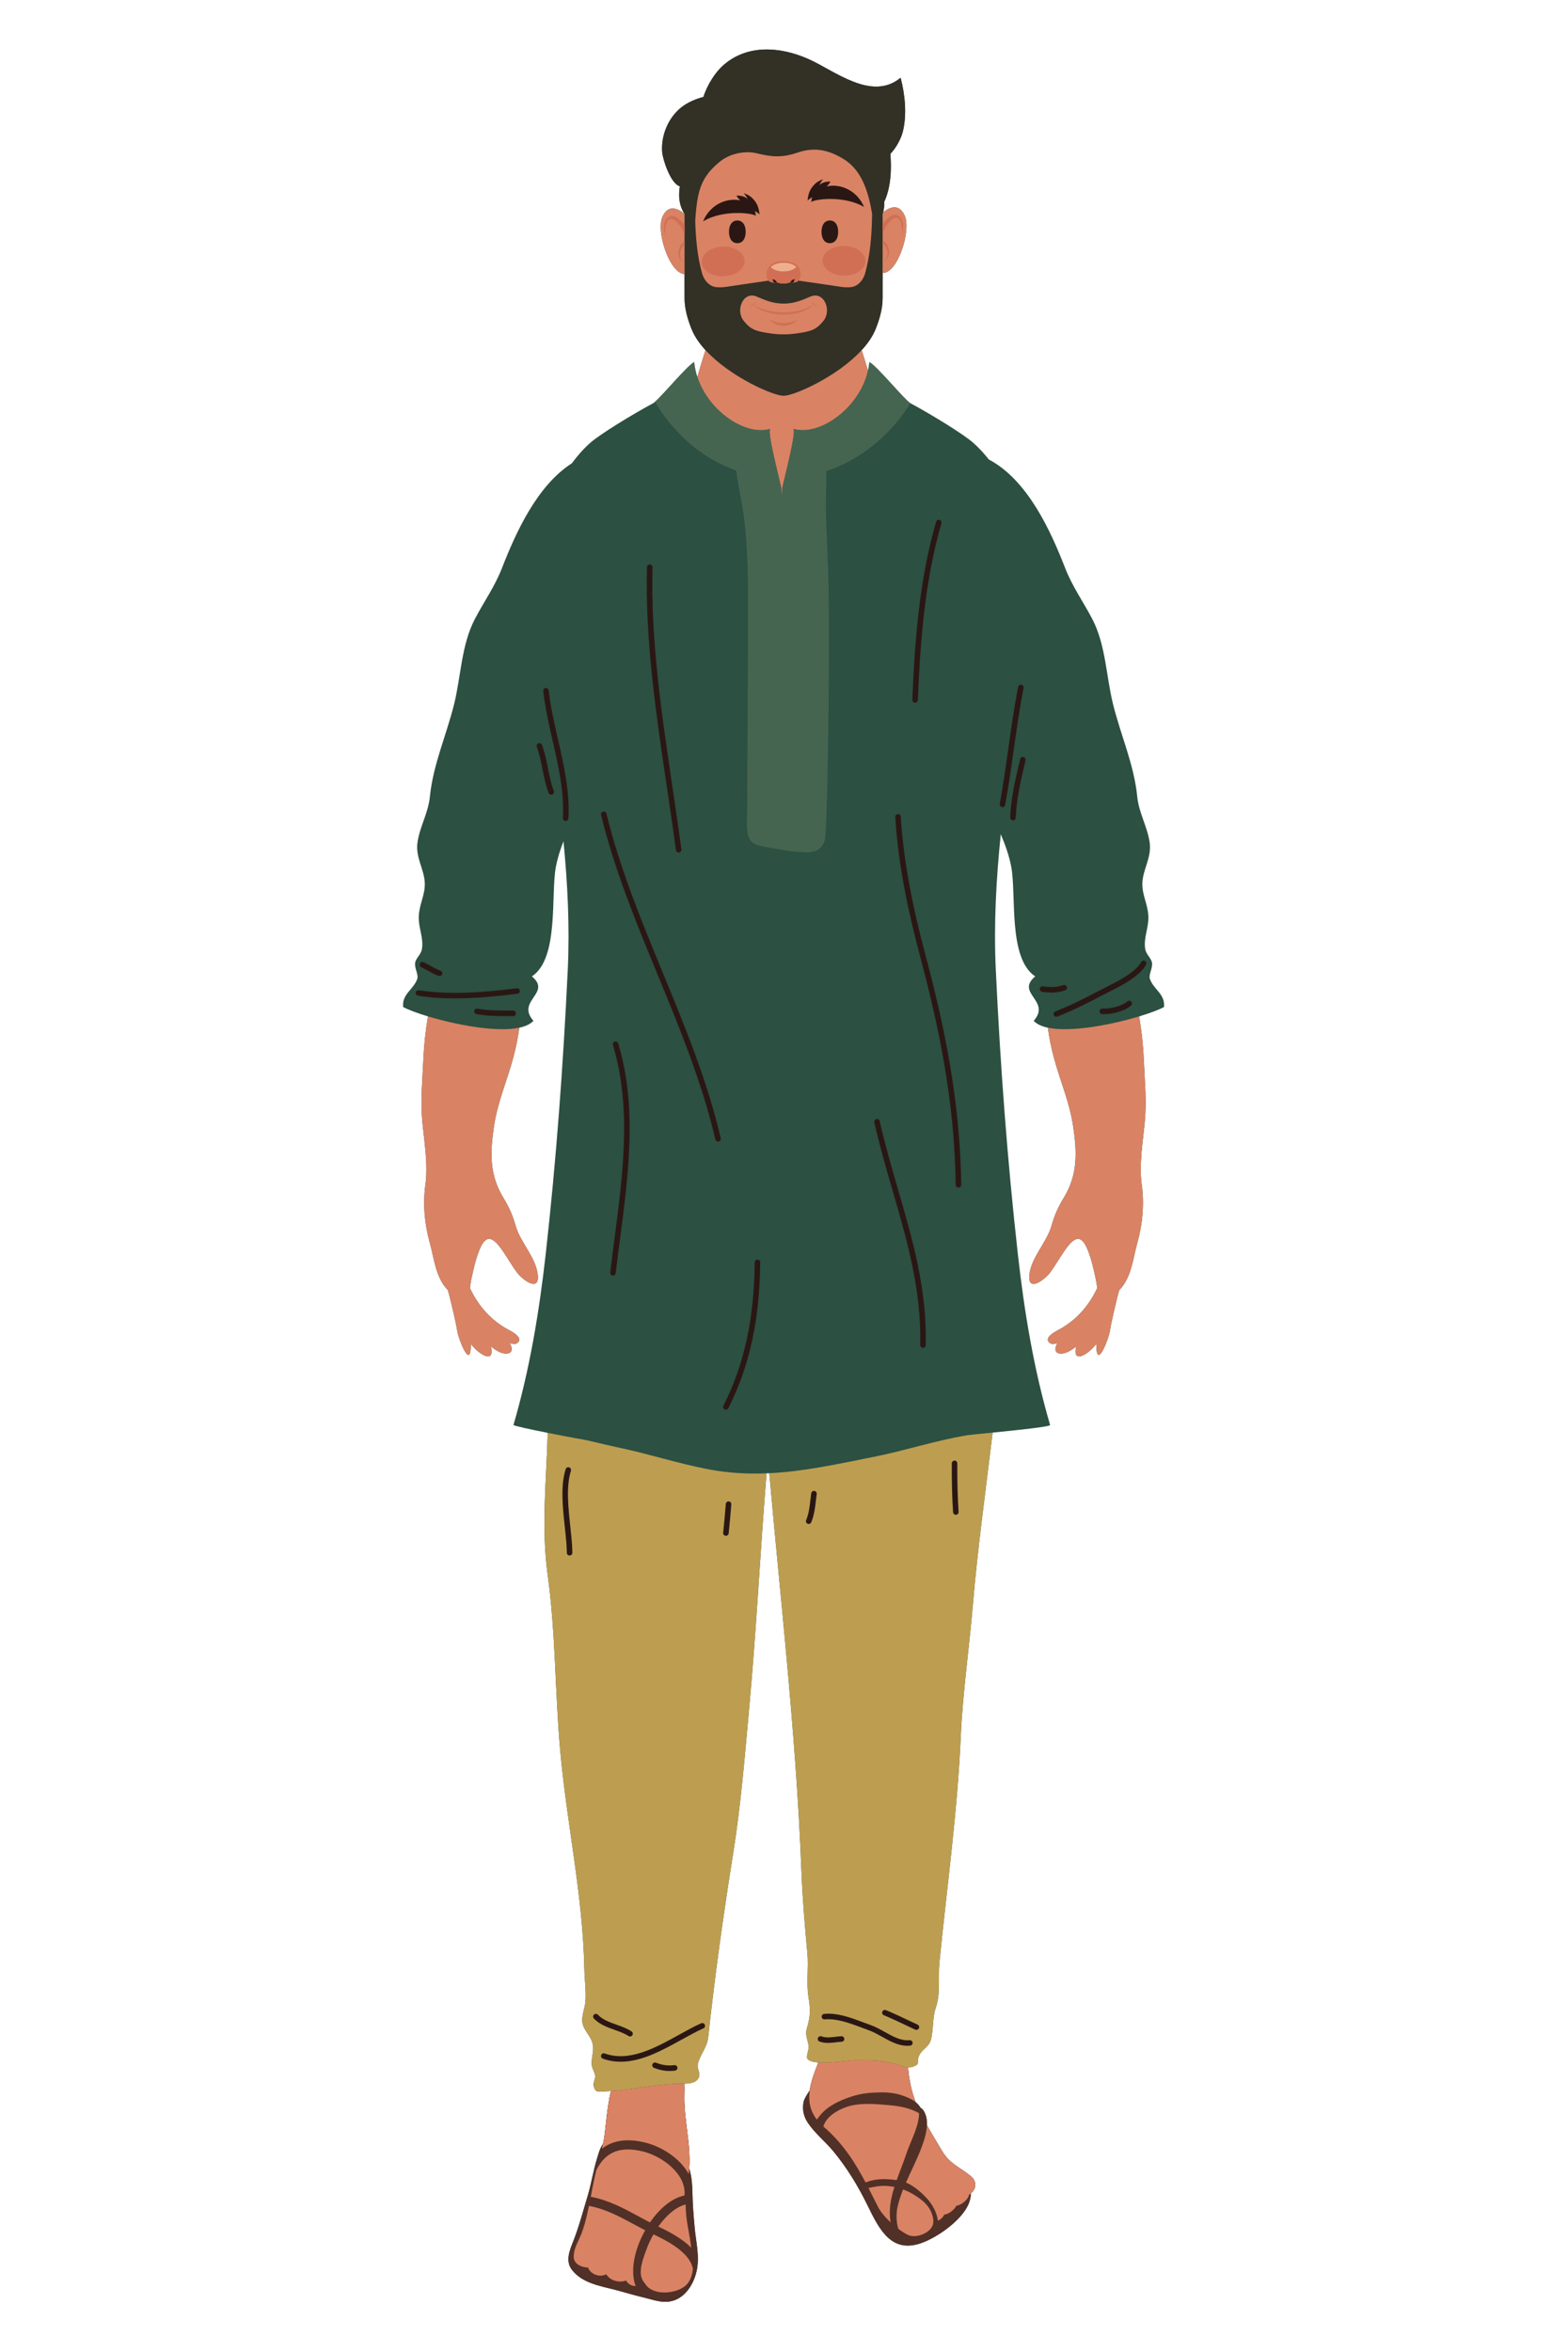 <?xml version="1.0" encoding="UTF-8"?> <svg xmlns="http://www.w3.org/2000/svg" xmlns:xlink="http://www.w3.org/1999/xlink" version="1.1" id="Capa_1" x="0px" y="0px" viewBox="0 0 1733 2599" style="enable-background:new 0 0 1733 2599;" xml:space="preserve"> <path style="fill:#2C5042;" d="M1270.925,1081.724c-1.724-4.869,3.401-12.21,2.26-18.243c-0.868-4.628-6.501-9.046-7.448-14.802 c-2.089-12.622,3.977-23.149,3.464-36.26c-0.52-13.238-6.964-23.396-6.636-36.29c0.408-15.793,10.665-28.581,8-45.779 c-2.744-17.739-11.808-31.872-13.661-50.317c-3.54-35.223-18.205-67.583-26.738-101.958c-7.637-30.776-7.968-65.351-22.881-93.985 c-10.229-19.626-21.937-35.599-30.098-56.568c-16.074-41.247-41.419-97.149-84.372-119.867 c-5.335-6.797-11.107-13.093-17.375-18.572c-11.087-9.684-45.616-30.856-69.326-43.613c-6.012-3.272-36.601-40.741-45.216-45.416 c-0.307,3.285-0.837,6.522-1.569,9.698c-2.122-7.486-4.475-15.102-7.015-22.835c6.729-7.347,12.188-15.233,15.501-23.476 c4.326-10.762,7.686-22.552,7.67-34.017c-0.005-3.715,0.008-14.597,0.025-27.799c16.603,0.584,32.056-47.305,24.245-63.689 c-6.562-13.811-16.96-8.801-23.701-3.273c0.605-2.196,1.472-6.381,1.152-11.533c7.443-15.749,8.291-36.013,6.879-53.137 c6.739-6.994,11.792-17.104,13.584-24.024c4.923-19.002,2.569-41.481-2.296-60.071c-31.948,26.538-73.034-7.877-101.811-20.642 c-31.472-13.961-68.482-16.663-95.157,7.761c-7.665,7.018-16.755,20.621-20.947,34.095c-8.184,2.057-15.975,5.69-21.134,9.128 c-16.551,11.027-25.975,32.13-24.474,51.76c0.603,7.877,9.127,34.804,19.511,37.842c0.183,1.019-3.917,16.513,5.195,30.489v0.034 c-6.766-5.65-17.697-11.34-24.34,2.992c-7.569,16.271,7.96,63.058,24.361,63.433c0.015,12.675,0.029,23.03,0.024,26.635 c-0.016,11.464,3.344,23.255,7.67,34.017c3.309,8.232,8.758,16.108,15.475,23.447c-3.35,10.198-6.377,20.192-8.972,29.953 c-1.796-5.4-3.025-11.019-3.563-16.787c-7.881,4.274-34.063,35.932-43.146,43.813c-0.868,0.802-1.536,1.336-2.07,1.603 c-23.71,12.757-58.24,33.929-69.393,43.613c-7.519,6.589-14.329,14.361-20.523,22.764c-38.647,24.84-62.055,76.773-77.215,115.674 c-8.16,20.97-19.869,36.943-30.098,56.568c-14.913,28.634-15.245,63.21-22.881,93.985c-8.533,34.374-23.198,66.735-26.737,101.958 c-1.853,18.445-10.917,32.578-13.661,50.317c-2.664,17.199,7.593,29.986,8.001,45.779c0.328,12.893-6.116,23.051-6.637,36.29 c-0.512,13.111,5.553,23.638,3.465,36.26c-0.948,5.756-6.58,10.174-7.449,14.802c-1.14,6.033,3.984,13.374,2.26,18.243 c-4.156,11.751-17.185,16.785-15.533,31.046c5.695,2.988,15.494,6.679,27.426,10.279c-2.645,15.617-4.439,31.265-5.133,47.664 c-1,23.336-3.364,45.396-1.137,68.643c2.133,22.345,6.489,47.019,3.421,69.371c-2.896,21.18-1.152,42.894,4.691,63.864 c5.149,18.476,6.333,38.477,20.145,52.962c1.077,3.862,2.128,7.574,2.917,10.97c2.732,11.818,5.68,23.284,7.676,35.358 c1.116,6.754,13.072,38.942,14.621,18.482c0.136-1.773,0.151-3.539,0.211-5.32c3.12,3.923,6.592,7.393,10.136,9.873 c12.31,8.565,14.273,1.383,11.945-7.243c5.076,4.215,10.808,7.484,15.317,7.89c9.068,0.788,9.055-5.463,5.568-11.571 c3.02,1.142,5.848,1.562,7.72,0.323c9.732-6.379-8.276-14.396-12.392-16.816c-18.389-10.864-30.886-26.289-39.347-44.186 c0.324-3.058,0.768-6.131,1.408-9.242c2.284-10.984,4.748-22.119,8.936-32.623c5.592-13.945,11.777-17.199,21.59-5.034 c7.496,9.271,12.901,19.964,20.11,29.663c5.716,7.679,24.489,22.029,22.98,3.328c-1.619-19.872-19.317-36.206-24.665-55.486 c-3.056-11.074-7.292-20.391-13.273-30.203c-15.945-26.162-14.789-50.731-10.392-79.944c4-26.522,14.417-49.708,21.282-75.465 c2.871-10.78,5.083-21.734,6.599-32.773c6.795-1.451,12.21-3.906,15.601-7.626c-19.657-22.217,20.721-30.429-1.7-49.048 c30.158-19.918,20.745-89.988,26.462-120.719c1.837-9.861,4.846-19.258,8.471-28.597c4.538,47.01,7.013,94.128,4.699,142.536 c-5.009,104.859-12.69,209.583-24.378,313.84c-7.147,63.65-17.698,127.366-35.599,188.544c0,0.945,19.307,5.059,37.801,8.751 c-1.362,53.06-7.345,103.835,0.016,157.223c8.828,64.015,8.028,128.32,13.71,192.483c7.193,81.213,25.149,160.755,26.781,242.502 c0.24,12.018,2.139,24.219,1.187,36.259c-0.557,7.034-4.344,15.683-3.388,22.681c1.291,9.437,9.941,15.353,11.57,24.759 c1.407,8.116-2.051,15.099-1.095,23.09c0.483,4.035,3.616,7.755,3.747,12.191c0.076,2.596-2.533,7.631-1.926,9.911 c2.328,8.735,5.053,6.847,13.844,6.446c1.836-0.084,3.671-0.196,5.505-0.328c-2.811,11.319-4.138,22.988-5.466,34.513 c-0.897,8.168-1.6,16.239-3.35,24.117c-3.409,4.104-5.345,11.951-6.419,15.354c-4.335,13.734-6.344,28.17-10.548,41.999 c-5.08,16.713-9.47,33.695-15.864,49.981c-3.999,10.187-9.038,21.722-1.509,31.605c10.943,14.368,30.355,17.696,46.757,21.863 c10.672,2.712,21.197,6.065,31.92,8.56c8.345,1.941,17.516,5.379,26.178,4.931c18.204-0.943,29.451-17.877,33.015-34.233 c3.488-16.013-0.766-31.635-2.209-47.553c-1.165-12.851-2.232-25.405-2.471-38.354c-0.155-8.474-0.737-17.312-3.04-25.489 c-0.156-0.553-0.319-1.102-0.485-1.648c1.941-27.934-6.218-54.468-5.365-82.24c0.106-3.477,0.125-7.353-0.048-11.413 c5.71-0.197,11.623-1.102,14.582-4.72c5.036-6.157-0.863-10.697,0.256-16.482c2.067-10.687,10.258-18.383,11.533-30.204 c7.269-67.42,16.805-135.763,27.578-203.159c8.587-53.727,12.865-107.652,17.832-161.788 c7.867-85.741,12.062-172.113,19.093-258.123c0.995-0.04,1.989-0.085,2.982-0.134c6.102,68.245,12.997,136.441,19.202,204.697 c7.147,78.611,13.374,157.304,16.407,236.251c1.153,30.005,3.759,59.591,6.52,89.531c1.484,16.094-1.303,32.098,1.173,47.92 c2.255,14.412,2.427,20.868-1.783,35.191c-2.281,7.757,1.477,12.783,2.03,20.18c0.247,3.311-2.876,10.243-1.594,12.755 c1.454,2.846,6.209,4.131,12.343,4.546l-0.175,0.443c-4.201,10.348-7.998,20.5-9.388,30.318c-2.9,4.638-6.297,9.497-6.936,13.445 c-1.375,8.507,0.236,15.682,5.105,22.83c7.784,11.427,19.021,20.343,27.821,30.971c15.219,18.382,27.481,38.582,37.958,60.01 c13.033,26.652,26.494,54.134,61.04,40.92c17.328-6.628,41.785-24.016,49.961-41.191c1.745-3.664,3.153-8.549,3.085-13.049 c2.657-2.316,5.004-5.904,4.907-9.342c-0.118-4.202-1.865-7.041-4.415-9.204c-12.797-10.854-23.232-13.247-32.312-28.365 c-5.733-9.546-11.388-18.829-16.693-28.392c0.248-5.806-0.696-11.423-3.728-16.156c-0.961-1.499-2.109-2.431-3.331-3.195 c-1.451-2.481-3.333-4.526-5.485-6.25c-4.708-12.243-7.229-25.3-8.387-38.37c1.841,0.112,3.737-0.106,5.768-0.863 c8.212-3.058,3.448-4.113,6.162-11.363c2.822-7.541,11.021-9.795,13.313-18.077c3.235-11.69,1.413-23.733,5.466-35.657 c5.658-16.649,2.339-32.782,4.048-50.007c8.161-82.257,19.891-166.275,23.559-249.241c2.159-48.844,9.289-97.259,13.392-145.95 c5.318-63.105,14.245-126.586,21.844-190.226c27.203-2.707,64.075-6.517,63.501-8.46c-17.899-61.178-28.519-124.894-35.599-188.544 c-11.688-104.257-19.435-208.981-24.378-313.84c-2.443-51.092,0.45-100.748,5.472-150.357c5.022,11.947,9.291,23.802,11.641,36.419 c5.717,30.731-3.697,100.801,26.461,120.719c-22.42,18.619,17.958,26.831-1.7,49.048c3.392,3.72,8.807,6.175,15.601,7.626 c1.516,11.039,3.728,21.993,6.599,32.773c6.865,25.756,17.282,48.943,21.282,75.465c4.396,29.213,5.552,53.782-10.393,79.944 c-5.981,9.812-10.216,19.129-13.273,30.203c-5.348,19.28-23.045,35.614-24.665,55.486c-1.508,18.701,17.265,4.351,22.981-3.328 c7.208-9.7,12.613-20.392,20.109-29.663c9.813-12.164,15.997-8.911,21.59,5.034c4.188,10.504,6.652,21.638,8.936,32.623 c0.64,3.111,1.084,6.184,1.408,9.242c-8.46,17.896-20.957,33.322-39.347,44.186c-4.116,2.42-22.125,10.437-12.392,16.816 c1.872,1.239,4.7,0.819,7.72-0.323c-3.487,6.108-3.499,12.359,5.568,11.571c4.509-0.406,10.241-3.675,15.318-7.89 c-2.329,8.626-0.365,15.808,11.944,7.243c3.544-2.48,7.016-5.95,10.136-9.873c0.06,1.781,0.076,3.546,0.211,5.32 c1.549,20.46,13.505-11.728,14.621-18.482c1.996-12.074,4.944-23.54,7.676-35.358c0.788-3.396,1.84-7.108,2.917-10.97 c13.813-14.486,14.997-34.486,20.145-52.962c5.844-20.97,7.588-42.684,4.692-63.864c-3.068-22.353,1.288-47.027,3.421-69.371 c2.229-23.247-0.136-45.307-1.137-68.643c-0.693-16.399-2.487-32.047-5.133-47.664c11.933-3.601,21.731-7.291,27.426-10.279 C1288.11,1098.509,1275.081,1093.475,1270.925,1081.724z"></path> <path style="fill:#513027;" d="M765.3,2423.215c-0.155-8.474-0.737-17.312-3.04-25.489c-0.156-0.553-0.319-1.102-0.485-1.648 c1.941-27.934-6.218-54.468-5.365-82.24c0.106-3.477,0.125-7.353-0.048-11.413c-3.9,0.134-7.705-0.062-10.41,0.049 c-23.811,0.977-47.164,6.272-70.686,7.958c-2.811,11.319-4.138,22.988-5.466,34.513c-0.897,8.168-1.6,16.239-3.35,24.117 c-3.409,4.104-5.345,11.951-6.419,15.354c-4.335,13.734-6.344,28.17-10.548,41.999c-5.08,16.713-9.47,33.695-15.864,49.981 c-3.999,10.187-9.038,21.722-1.509,31.605c10.943,14.368,30.355,17.696,46.757,21.863c10.672,2.712,21.197,6.065,31.92,8.56 c8.345,1.941,17.516,5.379,26.178,4.931c18.204-0.943,29.451-17.877,33.015-34.233c3.488-16.013-0.766-31.635-2.209-47.553 C766.606,2448.719,765.539,2436.165,765.3,2423.215z"></path> <path style="fill:#513027;" d="M1077.894,2414.24c-0.118-4.202-1.865-7.041-4.415-9.204c-12.797-10.854-23.232-13.247-32.312-28.365 c-5.733-9.546-11.388-18.829-16.693-28.392c0.248-5.806-0.696-11.423-3.728-16.156c-0.961-1.499-2.109-2.431-3.331-3.195 c-1.451-2.481-3.333-4.526-5.485-6.25c-4.708-12.243-7.229-25.3-8.387-38.37c-3.155-0.192-6.147-1.357-9.374-2.467 c-16.269-5.593-31.763-5.53-49.1-5.552c-5.64-0.008-26.642,3.535-40.555,2.595l-0.175,0.443c-4.201,10.348-7.998,20.5-9.388,30.318 c-2.9,4.638-6.297,9.497-6.936,13.445c-1.375,8.507,0.236,15.682,5.105,22.83c7.784,11.427,19.021,20.343,27.821,30.971 c15.219,18.382,27.481,38.582,37.958,60.01c13.033,26.652,26.494,54.134,61.04,40.92c17.328-6.628,41.785-24.016,49.961-41.191 c1.745-3.664,3.153-8.549,3.085-13.049C1075.645,2421.266,1077.991,2417.678,1077.894,2414.24z"></path> <path style="fill:#333026;" d="M995.374,85.899c-31.948,26.538-73.034-7.877-101.811-20.642 c-31.472-13.961-68.482-16.663-95.157,7.761c-7.665,7.018-16.755,20.621-20.947,34.095c-8.184,2.057-15.975,5.69-21.134,9.128 c-16.551,11.027-25.975,32.13-24.474,51.76c0.603,7.877,9.127,34.804,19.511,37.842c0.183,1.019-3.917,16.513,5.195,30.489 l0.005,0.008l0.001,0.001c-0.013,2.95-0.021,7.392-0.024,12.769c-0.001,3.201-0.002,6.734-0.001,10.482 c0.001,2.533,0.002,5.163,0.004,7.855c0.001,1.094,0.002,2.199,0.002,3.311c0.008,10.678,0.021,22.072,0.034,32.033 c0.015,12.675,0.029,23.03,0.024,26.635c-0.016,11.464,3.344,23.255,7.67,34.017c3.309,8.232,8.758,16.108,15.475,23.447 c27.116,29.625,74.924,50.477,86.297,50.477c11.369,0,59.151-20.839,86.271-50.448c6.729-7.347,12.188-15.233,15.501-23.476 c4.326-10.762,7.686-22.552,7.67-34.017c-0.005-3.715,0.008-14.597,0.025-27.799c0.012-10.06,0.026-21.467,0.034-32.077 c0.001-1.111,0.002-2.212,0.002-3.304c0.002-2.576,0.003-5.088,0.003-7.507c0.001-3.89,0.001-7.536-0.001-10.801 c-0.004-4.852-0.011-8.866-0.024-11.599h0.001c0,0,0.233-0.599,0.53-1.675c0.605-2.196,1.472-6.381,1.152-11.533 c7.443-15.749,8.291-36.013,6.879-53.137c6.739-6.994,11.792-17.104,13.584-24.024 C1002.593,126.968,1000.239,104.489,995.374,85.899z"></path> <path style="fill:#D98364;" d="M932.808,176.025c-16.493-10.263-32.398-13.855-50.957-7.523c-17.408,5.94-28.53,5.029-45.265,0.933 c-13.543-3.315-30.252,0.358-41.197,9.344c-20.634,16.94-24.85,31.829-27.006,65.306c0.587,19.825,2.435,40.522,7.952,59.255 c2.754,7.936,8.644,13.215,14.949,13.882c7.737,0.819,13.515-0.719,20.779-1.694c6.418-0.862,23.735-3.61,37.367-5.439 c1.516,1.487,3.675,2.148,6.144,2.168c0.997-0.004,2.078-0.093,3.158-0.297c2.11,0.846,4.645,1.349,7.349,1.339 c2.733-0.01,5.236-0.532,7.339-1.394c1.083,0.196,2.164,0.277,3.161,0.273c2.405-0.037,4.512-0.68,6.01-2.098 c13.643,1.829,31.007,4.585,37.435,5.448c7.265,0.975,13.042,2.513,20.779,1.694c6.306-0.667,12.195-5.946,14.949-13.882 c6.247-21.217,7.79-44.952,8.123-67.084C959.983,213.218,953.079,188.639,932.808,176.025z"></path> <path style="fill:#D98364;" d="M896.049,327.584c-8.693,3.54-17.355,7.883-30.005,7.886c-12.65-0.003-21.313-4.346-30.005-7.886 c-14.844-6.044-23.657,15.623-13.837,27.228c4.924,5.82,8.751,9.546,18.628,11.731c6.437,1.425,18.685,3.26,25.214,2.832 c6.53,0.428,18.778-1.407,25.215-2.832c9.877-2.186,13.703-5.911,18.628-11.731C919.706,343.207,910.893,321.54,896.049,327.584z"></path> <path style="fill:#D98364;" d="M999.756,237.937c-6.562-13.811-16.96-8.801-23.701-3.273c-0.296,1.075-0.53,1.675-0.53,1.675h-0.001 c0.013,2.733,0.02,6.747,0.024,11.599c0.002,3.265,0.002,6.911,0.001,10.801c0,2.418-0.001,4.931-0.003,7.507 c0,1.091-0.001,2.193-0.002,3.304c-0.008,10.611-0.021,22.017-0.034,32.077C992.114,302.21,1007.567,254.321,999.756,237.937z"></path> <path style="fill:#D98364;" d="M756.543,267.446c-0.002-2.692-0.003-5.322-0.004-7.855c-0.001-3.747-0.001-7.28,0.001-10.482 c0.003-5.377,0.01-9.819,0.024-12.769l-0.001-0.001l-0.005-0.008v0.034c-6.766-5.65-17.697-11.34-24.34,2.992 c-7.569,16.271,7.96,63.058,24.361,63.433c-0.012-9.961-0.026-21.355-0.034-32.033C756.544,269.645,756.543,268.54,756.543,267.446z "></path> <path style="fill:#D98364;" d="M745.953,2302.475c-23.811,0.977-47.164,6.272-70.686,7.958c-2.811,11.319-4.138,22.988-5.466,34.513 c-0.897,8.168-1.6,16.239-3.35,24.117l-0.106,0.484c-0.406,1.626-0.711,3.252-1.22,4.777c12.097-9.454,27.955-11.792,47.575-7.014 c17.993,4.269,38.832,17.179,48.489,34.867c0.254-2.041,0.447-4.073,0.587-6.099c1.941-27.934-6.218-54.468-5.365-82.24 c0.106-3.477,0.125-7.353-0.048-11.413C752.463,2302.561,748.658,2302.365,745.953,2302.475z"></path> <path style="fill:#D98364;" d="M706.092,2479.029c1.932-4.879,4.269-9.86,7.015-14.74c-4.371-2.135-8.641-4.575-12.911-6.812 c-15.756-8.437-30.699-16.57-49.201-20.127c-0.711,3.151-1.423,6.303-2.135,9.352c-1.526,6.812-3.355,13.622-5.795,20.229 c-2.236,6.202-5.896,12.097-7.726,18.4c-1.016,3.457-2.033,8.641-0.508,12.097c2.338,5.49,8.843,7.726,14.333,8.031h0.712 c2.745,7.421,12.91,11.385,20.229,7.421l0.509,0.915c4.066,6.201,14.232,8.946,21.347,5.997c0.508,0.915,1.016,1.729,1.728,2.44 c2.237,2.44,5.388,3.66,8.844,3.761C697.959,2513.795,699.078,2497.124,706.092,2479.029z"></path> <path style="fill:#D98364;" d="M722.255,2468.864c-2.643,4.473-4.879,9.149-6.708,13.826c-7.727,20.026-10.674,31.717-2.542,40.662 c8.132,13.825,34.868,11.487,45.237,1.627c4.777-4.677,7.014-11.589,7.522-18.095v-0.101c-0.204-1.119-0.508-2.236-0.915-3.354 C759.155,2486.552,734.047,2474.354,722.255,2468.864z"></path> <path style="fill:#D98364;" d="M718.392,2455.649c9.962-14.536,23.381-26.736,38.121-29.785c2.44-23.686-24.905-43.61-46.152-48.692 c-24.906-5.998-40.966,0.305-51.233,20.534c-0.61,2.847-1.322,5.693-2.034,8.641c-1.525,6.912-2.847,13.927-4.168,20.941 c20.026,3.863,36.291,12.707,52.149,21.246C709.447,2450.973,713.818,2453.311,718.392,2455.649z"></path> <path style="fill:#D98364;" d="M758.444,2447.923c-0.406-4.168-0.61-8.132-0.711-12.097c-10.979,2.745-21.652,12.402-30.192,24.398 c13.317,6.201,26.939,13.723,36.393,23.381c-0.407-3.456-0.813-6.913-1.423-10.369 C761.087,2464.798,759.257,2456.462,758.444,2447.923z"></path> <path style="fill:#D98364;" d="M1001.294,2411.602c1.586,0.637,3.154,1.387,4.707,2.276c6.924,3.961,13.248,9.505,18.603,15.411 c5.698,6.284,10.921,15.302,11.928,24.359c3.406-1.275,6.007-4.065,7.07-6.663c4.586-0.153,11.192-5.337,13.446-9.842 c5.223-0.288,13.566-7.318,13.932-12.09c0.666-0.396,1.345-0.895,2.006-1.47c2.657-2.316,5.004-5.904,4.907-9.342 c-0.118-4.202-1.865-7.041-4.415-9.204c-12.797-10.854-23.232-13.247-32.312-28.365c-5.733-9.546-11.388-18.829-16.693-28.392 c-0.396,9.257-3.826,18.995-6.677,26.395C1012.974,2387.196,1006.697,2399.243,1001.294,2411.602z"></path> <path style="fill:#D98364;" d="M1015.752,2334.954c-10.006-5.717-21.081-7.791-32.868-8.857c-15.178-1.372-33.128-3.066-47.73,2.088 c-9.8,3.459-21.999,10.596-25.174,21.432l0.552,0.487c20.904,17.995,34.063,38.633,46.118,61.337 c0.812-0.316,1.575-0.558,1.975-0.701c8.927-3.198,18.382-3.367,27.703-2.452c1.603,0.158,3.176,0.35,4.723,0.594 c3.414-9.65,7.353-19.17,10.424-28.414c4.49-13.513,12.289-27.075,14.073-41.376 C1015.674,2338.079,1015.774,2336.579,1015.752,2334.954z"></path> <path style="fill:#D98364;" d="M945.07,2276.291c-5.64-0.008-26.642,3.535-40.555,2.595l-0.175,0.443 c-4.201,10.348-7.998,20.5-9.388,30.318c-1.6,11.308-0.005,22.172,7.845,32.38c0.817-1.165,1.689-2.268,2.47-3.295 c2.956-3.887,6.695-7.514,10.71-10.303c8.617-5.985,18.331-9.866,28.33-12.852c9.437-2.817,19.761-3.524,29.567-3.642 c7.852-0.096,16.087,0.879,23.51,3.459c5.093,1.77,10.337,3.914,14.546,7.286c-4.708-12.243-7.229-25.3-8.387-38.37 c-3.155-0.192-6.147-1.357-9.374-2.467C977.901,2276.25,962.407,2276.313,945.07,2276.291z"></path> <path style="fill:#D98364;" d="M992.872,2462.731c3.622,2.723,7.183,5.003,10.317,6.564c9.121,4.546,25.201-1.814,28.001-11.476 c0.362-2.164,0.543-4.32,0.09-6.833c-1.471-8.171-6.149-14.961-12.604-20.032c-6.503-5.108-13.25-9.07-20.551-11.758 c-2.463,6.229-4.595,12.575-6.103,19.136C990.513,2444.892,990.306,2455.087,992.872,2462.731z"></path> <path style="fill:#D98364;" d="M988.509,2416.471c-2.487-0.503-5.044-0.873-7.68-1.103c-7.12-0.62-14.087,0.764-20.962,2.222 c3.479,6.737,6.913,13.644,10.469,20.709c2.779,5.521,8.092,11.763,14.079,17.337 C981.952,2442.647,984.432,2429.475,988.509,2416.471z"></path> <path style="fill:#BD9E50;" d="M783.307,1623.554c-34.73-6.612-68.458-17.766-103.121-24.845 c-14.16-2.872-27.584-6.946-41.943-9.217c-2.555-0.396-17.458-3.188-32.928-6.277c-1.362,53.06-7.345,103.835,0.016,157.223 c8.828,64.015,8.028,128.32,13.71,192.483c7.193,81.213,25.149,160.755,26.781,242.502c0.24,12.018,2.139,24.219,1.187,36.259 c-0.557,7.034-4.344,15.683-3.388,22.681c1.291,9.437,9.941,15.353,11.57,24.759c1.407,8.116-2.051,15.099-1.095,23.09 c0.483,4.035,3.616,7.755,3.747,12.191c0.076,2.596-2.533,7.631-1.926,9.911c2.328,8.735,5.053,6.847,13.844,6.446 c1.836-0.084,3.671-0.196,5.505-0.328c23.522-1.686,46.875-6.981,70.686-7.958c2.705-0.111,6.51,0.085,10.41-0.049 c5.71-0.197,11.623-1.102,14.582-4.72c5.036-6.157-0.863-10.697,0.256-16.482c2.067-10.687,10.258-18.383,11.533-30.204 c7.269-67.42,16.805-135.763,27.578-203.159c8.587-53.727,12.865-107.652,17.832-161.788 c7.867-85.741,12.062-172.113,19.093-258.123C826.376,1628.794,805.214,1627.697,783.307,1623.554z"></path> <path style="fill:#BD9E50;" d="M966.041,1609.662c-39.521,7.853-77.188,16.25-115.824,18.153 c6.102,68.245,12.997,136.441,19.202,204.697c7.147,78.611,13.374,157.304,16.407,236.251c1.153,30.005,3.759,59.591,6.52,89.531 c1.484,16.094-1.303,32.098,1.173,47.92c2.255,14.412,2.427,20.868-1.783,35.191c-2.281,7.757,1.477,12.783,2.03,20.18 c0.247,3.311-2.876,10.243-1.594,12.755c1.454,2.846,6.209,4.131,12.343,4.546c13.912,0.94,34.915-2.603,40.555-2.595 c17.337,0.022,32.831-0.041,49.1,5.552c3.228,1.11,6.219,2.275,9.374,2.467c1.841,0.112,3.737-0.106,5.768-0.863 c8.212-3.058,3.448-4.113,6.162-11.363c2.822-7.541,11.021-9.795,13.313-18.077c3.235-11.69,1.413-23.733,5.466-35.657 c5.658-16.649,2.339-32.782,4.048-50.007c8.161-82.257,19.891-166.275,23.559-249.241c2.159-48.844,9.289-97.259,13.392-145.95 c5.318-63.105,14.245-126.586,21.844-190.226c-13.947,1.388-25.353,2.486-27.866,2.894 C1034.165,1591.563,1000.771,1602.783,966.041,1609.662z"></path> <path style="fill:#D98364;" d="M1158.095,1135.535c1.516,11.039,3.728,21.993,6.599,32.773 c6.865,25.756,17.282,48.943,21.282,75.465c4.396,29.213,5.552,53.782-10.393,79.944c-5.981,9.812-10.216,19.129-13.273,30.203 c-5.348,19.28-23.045,35.614-24.665,55.486c-1.508,18.701,17.265,4.351,22.981-3.328c7.208-9.7,12.613-20.392,20.109-29.663 c9.813-12.164,15.997-8.911,21.59,5.034c4.188,10.504,6.652,21.638,8.936,32.623c0.64,3.111,1.084,6.184,1.408,9.242 c-8.46,17.896-20.957,33.322-39.347,44.186c-4.116,2.42-22.125,10.437-12.392,16.816c1.872,1.239,4.7,0.819,7.72-0.323 c-3.487,6.108-3.499,12.359,5.568,11.571c4.509-0.406,10.241-3.675,15.318-7.89c-2.329,8.626-0.365,15.808,11.944,7.243 c3.544-2.48,7.016-5.95,10.136-9.873c0.06,1.781,0.076,3.546,0.211,5.32c1.549,20.46,13.505-11.728,14.621-18.482 c1.996-12.074,4.944-23.54,7.676-35.358c0.788-3.396,1.84-7.108,2.917-10.97c13.813-14.486,14.997-34.486,20.145-52.962 c5.844-20.97,7.588-42.684,4.692-63.864c-3.068-22.353,1.288-47.027,3.421-69.371c2.229-23.247-0.136-45.307-1.137-68.643 c-0.693-16.399-2.487-32.047-5.133-47.664C1228.341,1132.308,1183.533,1140.968,1158.095,1135.535z"></path> <path style="fill:#D98364;" d="M473.02,1123.049c-2.645,15.617-4.439,31.265-5.133,47.664c-1,23.336-3.364,45.396-1.137,68.643 c2.133,22.345,6.489,47.019,3.421,69.371c-2.896,21.18-1.152,42.894,4.691,63.864c5.149,18.476,6.333,38.477,20.145,52.962 c1.077,3.862,2.128,7.574,2.917,10.97c2.732,11.818,5.68,23.284,7.676,35.358c1.116,6.754,13.072,38.942,14.621,18.482 c0.136-1.773,0.151-3.539,0.211-5.32c3.12,3.923,6.592,7.393,10.136,9.873c12.31,8.565,14.273,1.383,11.945-7.243 c5.076,4.215,10.808,7.484,15.317,7.89c9.068,0.788,9.055-5.463,5.568-11.571c3.02,1.142,5.848,1.562,7.72,0.323 c9.732-6.379-8.276-14.396-12.392-16.816c-18.389-10.864-30.886-26.289-39.347-44.186c0.324-3.058,0.768-6.131,1.408-9.242 c2.284-10.984,4.748-22.119,8.936-32.623c5.592-13.945,11.777-17.199,21.59-5.034c7.496,9.271,12.901,19.964,20.11,29.663 c5.716,7.679,24.489,22.029,22.98,3.328c-1.619-19.872-19.317-36.206-24.665-55.486c-3.056-11.074-7.292-20.391-13.273-30.203 c-15.945-26.162-14.789-50.731-10.392-79.944c4-26.522,14.417-49.708,21.282-75.465c2.871-10.78,5.083-21.734,6.599-32.773 C548.518,1140.967,503.711,1132.308,473.02,1123.049z"></path> <path style="fill:#D98364;" d="M851.498,473.856c-0.961,0.32-1.033,3.094-0.548,7.335c1.135,9.785,5.278,27.407,8.516,40.918 l0.083,0.343c0.196,0.818,0.388,1.619,0.577,2.403l0.16,0.666c0.218,0.905,0.428,1.786,0.631,2.634 c1.402,5.878,2.47,10.285,2.671,11.822c0.134,1.069,0.268,4.274,0.468,9.35c0.2-5.076,0.334-8.281,0.467-9.35 c0.2-1.47,1.202-5.944,2.671-11.822l0.216-0.924l0.26-1.112c0.276-1.172,0.564-2.391,0.86-3.647 c0.131-0.554,0.263-1.115,0.397-1.683c0.156-0.659,0.314-1.326,0.473-2.001l0.084-0.359c0.191-0.81,0.385-1.631,0.58-2.459 l0.059-0.252l0.157-0.667l0.071-0.305l0.199-0.852l0.084-0.361l0.093-0.398l0.102-0.438l0.297-1.273l0.339-1.463 c0.146-0.632,0.292-1.266,0.437-1.898l0.037-0.164c0.213-0.928,0.425-1.856,0.634-2.783l0.015-0.067l0.144-0.64l0.083-0.37 l0.144-0.643l0.128-0.573l0.062-0.276l0.213-0.958l0.032-0.145l0.227-1.035l0.019-0.087l0.114-0.522l0.318-1.471l0.015-0.065 c1.95-9.178,3.41-17.384,3.363-21.549l-0.005-0.269l-0.005-0.142l-0.015-0.296l-0.005-0.083l-0.031-0.338l-0.005-0.041l-0.105-0.639 l-0.001-0.004l-0.073-0.267l-0.004-0.012l-0.086-0.229l-0.003-0.007l-0.209-0.335l-0.019-0.02l-0.116-0.1l-0.024-0.015l-0.134-0.064 c28.676,8.813,73.098-22.346,82.719-64.103c-2.122-7.486-4.475-15.102-7.015-22.835c-27.12,29.609-74.901,50.448-86.271,50.448 c-11.373,0-59.181-20.852-86.297-50.477c-3.35,10.198-6.377,20.192-8.972,29.953C783.455,454.959,824.471,482.163,851.498,473.856z"></path> <path style="fill:#D16F55;" d="M865.987,288.533c-10.446,0.04-18.883,4.598-18.844,15.044c0.011,3.001,0.866,5.118,2.286,6.51 c1.516,1.487,3.675,2.148,6.144,2.168c0.997-0.004,2.078-0.093,3.158-0.297c2.11,0.846,4.645,1.349,7.349,1.339 c2.733-0.01,5.236-0.532,7.339-1.394c1.083,0.196,2.164,0.277,3.161,0.273c2.405-0.037,4.512-0.68,6.01-2.098 c1.481-1.401,2.366-3.56,2.354-6.644C884.905,292.987,876.434,288.494,865.987,288.533z"></path> <path style="fill:#D16F55;" d="M988.863,240.909c8.439-2.748,8.216,14.628,8.153,18.913c0.846-4.005,1.824-8.009,1.127-12.325 c-0.531-4.303-3.039-9.214-7.608-9.991c-3.991-0.715-7.145,1.691-9.778,3.956c-2.023,1.762-3.762,4.01-5.21,6.475 c0.002,3.265,0.002,6.911,0.001,10.801c1.45-4.449,3.41-8.653,6.221-12.153C983.704,244.164,985.832,241.887,988.863,240.909z"></path> <path style="fill:#D16F55;" d="M980.543,277.218c0.88,4.352-0.138,8.48-3.456,10.727c4.611-1.693,6.225-6.917,5.326-12.034 c-0.578-3.69-3.03-8.933-6.867-9.666c0,1.091-0.001,2.193-0.002,3.304C978.043,269.835,980.085,275.025,980.543,277.218z"></path> <path style="fill:#D16F55;" d="M751.245,242.68c-2.66-2.237-5.816-4.61-9.781-3.853c-4.556,0.826-7.03,5.763-7.522,10.071 c-0.628,4.323,0.338,8.317,1.292,12.312c-0.161-4.283-0.536-21.656,7.938-18.998c3.04,0.947,5.186,3.201,7.1,5.601 c2.799,3.389,4.773,7.458,6.266,11.778c-0.001-3.747-0.001-7.28,0.001-10.482C755.065,246.656,753.293,244.423,751.245,242.68z"></path> <path style="fill:#D16F55;" d="M749.937,277.144c-0.816,5.127,0.874,10.333,5.503,11.977c-3.404-2.211-4.45-6.328-3.56-10.689 c0.396-2.125,2.274-7.064,4.665-7.674c-0.001-1.113-0.002-2.217-0.002-3.311C752.817,268.36,750.551,273.513,749.937,277.144z"></path> <path style="fill:#2A1714;" d="M897.742,217.71c-0.648,1.738-0.96,3.615-1.051,5.553c2.461-3.051,35.973-7.896,58.422,5.541 c-9.167-21.125-29.747-25.873-41.335-22.758c1.386-1.619,2.974-3.405,4.041-5.27c-2.904-0.751-11.24,1.14-12.527,4.451 c0.383-0.985,0.888-2.041,1.479-3.069c0.925-1.607,2.059-3.141,3.259-4.213c-4.038,1.435-7.148,2.957-10.23,6.197 c-4.982,5.236-6.556,10.263-7.303,17.634C893.753,219.896,896.135,219.208,897.742,217.71z"></path> <path style="fill:#2A1714;" d="M835.334,238.554c-0.113-1.936-0.445-3.811-1.112-5.543c1.623,1.482,4.012,2.146,5.288,4.011 c-0.826-7.361-2.455-12.372-7.495-17.557c-3.117-3.208-6.244-4.698-10.297-6.092c1.212,1.06,2.362,2.582,3.305,4.179 c0.602,1.021,1.119,2.073,1.513,3.053c-1.323-3.298-9.68-5.103-12.576-4.322c1.088,1.853,2.695,3.623,4.099,5.228 c-11.621-2.995-32.148,1.964-41.083,23.182C799.276,231.028,832.839,235.528,835.334,238.554z"></path> <path style="fill:#D16F55;" d="M933.429,271.795c-13.076-0.403-23.955,6.605-24.301,15.652c-0.345,9.047,9.975,16.708,23.051,17.11 c13.076,0.403,23.955-6.605,24.301-15.651C956.825,279.858,946.505,272.198,933.429,271.795z"></path> <path style="fill:#D16F55;" d="M822.947,287.904c-0.441-9.043-11.395-15.935-24.466-15.393 c-13.071,0.541-23.308,8.311-22.867,17.353c0.441,9.043,11.394,15.935,24.465,15.393 C813.15,304.716,823.388,296.947,822.947,287.904z"></path> <path style="fill:#D16F55;" d="M904.195,339.119l-8.315-6.57c1.003,1.549,2.301,2.81,3.573,3.798 c-4.646,3.155-10.033,5.267-15.579,6.694c-5.756,1.418-11.742,2.048-17.744,2.053c-5.995-0.001-11.981-0.655-17.763-2.037 c-5.541-1.43-11.085-3.309-15.766-6.414c1.259-1,2.541-2.272,3.524-3.829l-8.232,6.643c0,0,2.258-0.891,4.625-2.75 c3.925,3.848,9.407,6.481,15.08,8.288c5.905,1.859,12.237,2.673,18.533,2.724c6.286-0.05,12.633-0.837,18.536-2.74 c5.708-1.814,11.017-4.693,14.871-8.569C901.926,338.249,904.195,339.119,904.195,339.119z"></path> <path style="fill:#D16F55;" d="M850.472,353.058c1.98,2.412,4.526,4.134,7.21,5.256c2.69,1.146,5.55,1.651,8.401,1.672 c2.85-0.043,5.706-0.571,8.386-1.745c2.673-1.148,5.202-2.904,7.148-5.348c-5.067,2.753-10.269,3.969-15.548,4 C860.788,356.915,855.571,355.742,850.472,353.058z"></path> <path style="fill:#2A1714;" d="M852.915,309.476c0,0,0.939-0.231,1.509-0.006c0,0-0.366,1.311,1.149,2.786 c0.997-0.004,2.078-0.093,3.158-0.297C858.732,311.958,855.895,306.931,852.915,309.476z"></path> <path style="fill:#2A1714;" d="M877.708,309.382c0.568-0.23,1.509-0.006,1.509-0.006c-2.998-2.522-5.797,2.527-5.797,2.527 c1.083,0.196,2.164,0.277,3.161,0.273C878.084,310.691,877.708,309.382,877.708,309.382z"></path> <path style="fill:#EFAF8F;" d="M865.994,290.349c-5.688,0.021-10.753,1.555-14.141,4.817c3.412,3.237,8.488,4.733,14.177,4.711 c5.688-0.021,10.752-1.556,14.14-4.818C876.759,291.823,871.683,290.328,865.994,290.349z"></path> <path style="fill:#2A1714;" d="M814.915,243.628c-5.684,0-9.216,4.803-9.216,12.532c0,7.729,3.532,12.533,9.216,12.533 c5.687,0,9.219-4.804,9.219-12.533C824.134,248.431,820.602,243.628,814.915,243.628z"></path> <path style="fill:#2A1714;" d="M926.389,256.16c0-7.729-3.532-12.532-9.219-12.532c-5.684,0-9.216,4.803-9.216,12.532 c0,7.729,3.532,12.533,9.216,12.533C922.857,268.693,926.389,263.889,926.389,256.16z"></path> <path style="fill:#466551;" d="M813.655,519.865c2.03,15.992,5.857,31.765,8.055,47.762c2.739,20.304,4.075,40.808,4.675,61.312 c1.137,40.207-0.667,223.546-0.533,263.752c0,9.684-1.804,24.178,2.003,33.261c3.74,8.883,16.698,9.351,24.845,10.953 c12.557,2.472,25.246,4.542,38.07,4.876c12.289,0.334,20.504-5.277,21.439-17.966c3.54-50.693,5.009-244.651,3.005-295.343 c-0.868-20.972-1.87-41.943-2.404-62.915c-0.422-14.808,0.818-30.113,0.41-45.065c62.901-20.521,92.894-75.021,92.894-75.021 c-6.012-3.272-36.601-40.741-45.216-45.416c-0.307,3.285-0.837,6.522-1.569,9.698c-9.621,41.757-54.042,72.917-82.719,64.103 l0.134,0.064l0.024,0.015l0.116,0.1l0.019,0.02l0.209,0.335l0.003,0.007l0.086,0.229l0.004,0.012l0.073,0.267l0.001,0.004 l0.105,0.639l0.005,0.041l0.031,0.338l0.005,0.083l0.015,0.296l0.005,0.142l0.005,0.269c0.047,4.165-1.413,12.371-3.363,21.549 l-0.002,0.006l-0.013,0.059l-0.318,1.471l-0.114,0.522l-0.019,0.087l-0.227,1.035l-0.032,0.145l-0.213,0.958l-0.062,0.276 l-0.128,0.573l-0.144,0.643l-0.083,0.37l-0.144,0.64l-0.015,0.067c-0.209,0.926-0.42,1.854-0.634,2.783l-0.037,0.164 c-0.145,0.633-0.291,1.267-0.437,1.898l-0.339,1.463l-0.297,1.273l-0.102,0.438l-0.093,0.398l-0.084,0.361l-0.199,0.852 l-0.071,0.305l-0.157,0.667l-0.059,0.252c-0.195,0.829-0.389,1.649-0.58,2.459l-0.084,0.359c-0.16,0.675-0.317,1.342-0.473,2.001 c-0.134,0.567-0.266,1.129-0.397,1.683c-0.297,1.256-0.585,2.474-0.86,3.647l-0.26,1.112l-0.216,0.924 c-1.469,5.878-2.472,10.352-2.671,11.822c-0.134,1.069-0.267,4.274-0.467,9.35c-0.201-5.076-0.334-8.281-0.468-9.35 c-0.2-1.537-1.268-5.944-2.671-11.822c-0.202-0.848-0.413-1.729-0.631-2.634l-0.16-0.666c-0.189-0.784-0.381-1.586-0.577-2.403 l-0.059-0.244l-0.024-0.1c-3.237-13.51-7.381-31.133-8.516-40.918c-0.492-4.252-0.418-7.026,0.548-7.335 c-27.027,8.307-68.043-18.897-80.723-57.014c-1.796-5.4-3.025-11.019-3.563-16.787c-7.881,4.274-34.063,35.932-43.146,43.813 C724.066,443.868,752.271,498.592,813.655,519.865z"></path> <path style="fill:#2A1714;" d="M625.191,907.126l-0.17-0.005c-1.686-0.09-2.974-1.531-2.882-3.216 c1.573-28.788-5.048-57.824-11.448-85.905c-4.06-17.821-8.261-36.253-10.317-54.422c-0.191-1.677,1.015-3.19,2.692-3.377 c1.694-0.224,3.186,1.014,3.38,2.691c2.017,17.832,6.179,36.092,10.204,53.752c6.495,28.49,13.208,57.952,11.588,87.597 C628.151,905.867,626.802,907.126,625.191,907.126z"></path> <path style="fill:#2A1714;" d="M609.214,878.087c-1.223,0-2.381-0.74-2.849-1.951c-3.243-8.378-5.033-17.385-6.764-26.097 c-1.65-8.306-3.356-16.896-6.31-24.752c-0.597-1.578,0.203-3.339,1.784-3.933c1.564-0.602,3.342,0.2,3.933,1.784 c3.133,8.324,4.887,17.161,6.588,25.71c1.757,8.843,3.416,17.2,6.468,25.079c0.609,1.576-0.173,3.345-1.745,3.953L609.214,878.087z"></path> <path style="fill:#2A1714;" d="M1107.964,891.88l-0.555-0.051c-1.659-0.304-2.757-1.897-2.453-3.556 c3.661-19.954,6.561-40.511,9.366-60.39c3.198-22.675,6.507-46.117,10.967-68.869c0.325-1.653,1.894-2.733,3.586-2.411 c1.656,0.325,2.735,1.93,2.411,3.586c-4.428,22.592-7.724,45.952-10.914,68.547c-2.814,19.942-5.722,40.561-9.407,60.641 C1110.697,890.851,1109.411,891.88,1107.964,891.88z"></path> <path style="fill:#2A1714;" d="M1119.579,906.401l-0.114-0.003c-1.685-0.06-3.004-1.477-2.942-3.163 c0.749-20.914,5.538-41.328,10.171-61.067l0.796-3.404c0.382-1.641,2.032-2.671,3.67-2.28c1.644,0.385,2.664,2.029,2.28,3.67 l-0.8,3.407c-4.562,19.456-9.281,39.574-10.013,59.895C1122.571,905.103,1121.214,906.401,1119.579,906.401z"></path> <path style="fill:#2A1714;" d="M1162.034,1096.769c-3.392,0-6.719-0.361-10.269-0.928c-1.665-0.265-2.802-1.829-2.536-3.497 c0.266-1.661,1.814-2.819,3.497-2.536c9.025,1.435,14.921,1.083,22.549-1.349c1.597-0.522,3.327,0.379,3.84,1.984 c0.51,1.608-0.376,3.326-1.985,3.84C1171.486,1096.083,1166.701,1096.769,1162.034,1096.769z"></path> <path style="fill:#2A1714;" d="M1167.491,1123.465c-1.214,0-2.363-0.728-2.84-1.927c-0.621-1.567,0.143-3.345,1.712-3.968 c18.077-7.185,34.075-15.339,47.34-22.365c2.605-1.382,5.472-2.816,8.479-4.323c14.235-7.134,31.954-16.013,39.255-27.965 c0.877-1.438,2.76-1.897,4.201-1.014c1.438,0.88,1.895,2.76,1.014,4.201c-8.217,13.444-26.801,22.758-41.734,30.241 c-2.962,1.486-5.788,2.9-8.356,4.261c-13.408,7.104-29.591,15.35-47.943,22.645L1167.491,1123.465z"></path> <path style="fill:#2A1714;" d="M1220.007,1120.602c-0.632,0-1.247-0.015-1.84-0.042c-1.686-0.081-2.987-1.509-2.909-3.195 c0.078-1.686,1.477-3.058,3.195-2.909c8.492,0.364,21.156-2.48,27.643-7.99c1.292-1.092,3.213-0.931,4.308,0.352 c1.093,1.286,0.934,3.213-0.352,4.308C1242.62,1117.436,1229.48,1120.602,1220.007,1120.602z"></path> <path style="fill:#2A1714;" d="M485.8,1078.456l-0.993-0.167c-4.324-1.489-8.22-3.664-11.986-5.771 c-2.36-1.322-4.72-2.643-7.181-3.783c-1.53-0.707-2.199-2.524-1.488-4.055c0.707-1.531,2.524-2.208,4.055-1.488 c2.601,1.202,5.102,2.596,7.599,3.992c3.694,2.068,7.181,4.019,10.989,5.328c1.596,0.549,2.443,2.289,1.894,3.882 C488.253,1077.662,487.068,1078.456,485.8,1078.456z"></path> <path style="fill:#2A1714;" d="M502.997,1103.163c-13.867,0-27.666-0.841-40.913-2.966c-1.668-0.266-2.802-1.835-2.533-3.499 c0.265-1.668,1.829-2.817,3.499-2.533c34.997,5.609,74.252,2.041,108.034-2.193c1.674-0.182,3.201,0.982,3.41,2.652 c0.209,1.674-0.979,3.201-2.653,3.41C550.307,1100.731,526.559,1103.163,502.997,1103.163z"></path> <path style="fill:#2A1714;" d="M567.111,1122.741h-0.015l-4.624-0.012c-11.979-0.018-24.364-0.039-35.859-2.22 c-1.659-0.313-2.748-1.912-2.432-3.571c0.31-1.656,1.898-2.739,3.572-2.432c10.934,2.076,23.03,2.095,34.729,2.112l4.645,0.012 c1.686,0.009,3.05,1.381,3.041,3.07C570.157,1121.383,568.79,1122.741,567.111,1122.741z"></path> <path style="fill:#2A1714;" d="M793.609,1261.4c-1.387,0-2.643-0.951-2.971-2.36c-14.688-62.941-39.63-123.426-63.752-181.921 c-23.435-56.825-47.665-115.586-62.559-176.68c-0.4-1.641,0.606-3.294,2.244-3.694c1.656-0.417,3.294,0.609,3.693,2.244 c14.781,60.646,38.923,119.187,62.269,175.799c24.214,58.719,49.256,119.44,64.054,182.861c0.384,1.644-0.639,3.287-2.28,3.669 L793.609,1261.4z"></path> <path style="fill:#2A1714;" d="M677.46,1409.5l-0.358-0.021c-1.677-0.197-2.876-1.713-2.679-3.389 c1.489-12.728,3.168-25.566,4.857-38.476c9.276-70.868,18.868-144.15-1.844-212.929c-0.489-1.614,0.427-3.318,2.043-3.807 c1.611-0.495,3.318,0.433,3.804,2.047c21.093,70.032,11.415,143.974,2.055,215.483c-1.686,12.883-3.362,25.691-4.848,38.392 C680.309,1408.355,678.99,1409.5,677.46,1409.5z"></path> <path style="fill:#2A1714;" d="M1059.32,1312.219c-1.668,0-3.028-1.336-3.055-3.008c-1.196-78.24-12.91-153.548-39.162-251.814 c-16.108-60.291-24.885-109.415-27.622-154.595c-0.101-1.685,1.182-3.133,2.864-3.234c1.674-0.015,3.133,1.182,3.234,2.865 c2.712,44.762,11.424,93.501,27.425,153.39c26.39,98.773,38.166,174.525,39.371,253.294c0.027,1.689-1.322,3.076-3.007,3.103 H1059.32z"></path> <path style="fill:#2A1714;" d="M1020.117,1489.358h-0.066c-1.688-0.039-3.025-1.435-2.989-3.121 c1.325-60.837-14.118-114.085-30.468-170.461c-7.077-24.406-14.395-49.644-20.273-75.63c-0.373-1.647,0.662-3.282,2.306-3.655 c1.65-0.376,3.279,0.662,3.655,2.306c5.835,25.807,13.127,50.956,20.181,75.278c16.484,56.837,32.052,110.522,30.71,172.294 C1023.136,1488.033,1021.776,1489.358,1020.117,1489.358z"></path> <path style="fill:#2A1714;" d="M802.321,1557.6l-1.369-0.325c-1.507-0.758-2.115-2.596-1.358-4.103 c22.997-45.729,33.968-96.052,34.523-158.37c0.015-1.68,1.381-3.028,3.055-3.028h0.027c1.689,0.015,3.044,1.397,3.028,3.082 c-0.563,63.287-11.74,114.464-35.173,161.061C804.517,1556.986,803.44,1557.6,802.321,1557.6z"></path> <path style="fill:#2A1714;" d="M1011.408,776.45l-0.125-0.003c-1.686-0.068-2.999-1.488-2.93-3.174 c2.572-63.994,7.533-132.12,26.252-196.74c0.468-1.621,2.16-2.548,3.786-2.086c1.62,0.472,2.554,2.166,2.085,3.787 c-18.54,63.994-23.46,131.679-26.019,195.284C1014.391,775.161,1013.037,776.45,1011.408,776.45z"></path> <path style="fill:#2A1714;" d="M750.052,941.974c-1.509,0-2.822-1.116-3.025-2.653c-3.097-23.295-6.656-47.256-10.096-70.43 c-11.812-79.574-24.029-161.857-21.876-242.225c0.048-1.688,1.611-2.974,3.136-2.974c1.688,0.048,3.019,1.45,2.974,3.136 c-2.142,79.836,10.037,161.851,21.81,241.166c3.443,23.196,7.005,47.181,10.108,70.522c0.224,1.674-0.951,3.21-2.625,3.431 L750.052,941.974z"></path> <path style="fill:#2A1714;" d="M629.544,1718.766c-1.671,0-3.034-1.343-3.055-3.019c-0.104-8.501-1.152-18.215-2.262-28.502 c-2.3-21.329-4.905-45.505,0.952-63.931c0.516-1.608,2.231-2.506,3.837-1.987c1.608,0.51,2.497,2.229,1.987,3.837 c-5.469,17.201-2.935,40.696-0.698,61.426c1.125,10.436,2.187,20.294,2.294,29.086c0.021,1.686-1.331,3.07-3.02,3.091H629.544z"></path> <path style="fill:#2A1714;" d="M696.331,2250.179c-0.566,0-1.143-0.158-1.656-0.49c-4.553-2.945-9.855-4.839-15.469-6.85 c-8.157-2.918-16.591-5.935-22.833-12.48c-1.163-1.223-1.119-3.157,0.101-4.321c1.226-1.16,3.157-1.119,4.32,0.101 c5.242,5.499,12.638,8.145,20.47,10.947c5.695,2.038,11.582,4.145,16.729,7.471c1.417,0.916,1.823,2.808,0.907,4.225 C698.315,2249.686,697.333,2250.179,696.331,2250.179z"></path> <path style="fill:#2A1714;" d="M686.014,2278.096c-6.591,0-13.193-1.033-19.763-3.419c-1.584-0.576-2.405-2.327-1.826-3.914 c0.575-1.584,2.327-2.393,3.914-1.826c27.007,9.81,56.055-6.247,81.683-20.416c8.715-4.816,16.947-9.365,24.931-12.901 c1.546-0.689,3.345,0.012,4.031,1.555c0.683,1.545-0.012,3.347-1.554,4.031c-7.742,3.428-15.857,7.915-24.45,12.665 C732.146,2265.383,709.148,2278.096,686.014,2278.096z"></path> <path style="fill:#2A1714;" d="M740.192,2288.296c-5.94,0-11.881-1.185-17.448-3.505c-1.557-0.648-2.294-2.438-1.644-3.996 c0.654-1.554,2.441-2.282,3.995-1.644c6.42,2.673,13.393,3.601,20.198,2.694c1.656-0.214,3.207,0.949,3.434,2.623 c0.224,1.671-0.948,3.21-2.622,3.434C744.145,2288.165,742.167,2288.296,740.192,2288.296z"></path> <path style="fill:#2A1714;" d="M915.254,2257.303c-3.05,0-6.173-0.367-9.393-1.485c-1.593-0.552-2.437-2.294-1.883-3.888 c0.552-1.593,2.291-2.443,3.888-1.882c5.036,1.749,9.848,1.166,15.413,0.495c2.163-0.263,4.368-0.525,6.639-0.659 c1.691-0.054,3.13,1.187,3.228,2.87c0.098,1.683-1.185,3.13-2.871,3.228c-2.142,0.128-4.222,0.379-6.265,0.627 C921.146,2256.954,918.234,2257.303,915.254,2257.303z"></path> <path style="fill:#2A1714;" d="M1002.911,2260.475c-10.189,0.003-19.292-5.078-28.117-10.007c-4.982-2.781-9.688-5.406-14.503-7.125 c-2.489-0.887-5.057-1.853-7.686-2.844c-13.05-4.908-27.795-10.445-41.095-9.21c-1.692,0.197-3.172-1.074-3.33-2.751 c-0.161-1.68,1.071-3.171,2.751-3.33c14.646-1.429,30.158,4.428,43.825,9.574c2.596,0.975,5.131,1.93,7.587,2.807 c5.296,1.889,10.445,4.762,15.428,7.542c9.267,5.177,18.038,10.055,27.526,9.115c1.688-0.116,3.177,1.06,3.342,2.739 c0.167,1.68-1.06,3.174-2.739,3.341C1004.892,2260.43,1003.895,2260.475,1002.911,2260.475z"></path> <path style="fill:#2A1714;" d="M1012.855,2242.92l-1.277-0.281c-3.64-1.677-7.277-3.404-10.917-5.131 c-7.778-3.691-15.819-7.507-23.812-10.788c-1.561-0.642-2.306-2.426-1.664-3.987c0.638-1.563,2.437-2.306,3.986-1.665 c8.145,3.345,16.26,7.194,24.11,10.92c3.622,1.718,7.238,3.434,10.857,5.102c1.53,0.707,2.202,2.521,1.495,4.055 C1015.116,2242.26,1014.012,2242.92,1012.855,2242.92z"></path> <path style="fill:#2A1714;" d="M1056.414,1673.756c-1.593,0-2.939-1.239-3.046-2.852c-1.063-15.914-1.513-32.548-1.459-53.934 c0.003-1.683,1.372-3.046,3.055-3.046c1.703-0.301,3.058,1.372,3.055,3.064c-0.054,21.236,0.393,37.738,1.447,53.51 c0.111,1.683-1.16,3.139-2.846,3.252L1056.414,1673.756z"></path> <path style="fill:#2A1714;" d="M893.799,1683.918l-1.152-0.227c-1.563-0.635-2.315-2.42-1.677-3.98 c2.993-7.348,3.828-14.62,4.795-23.036c0.254-2.184,0.51-4.413,0.812-6.701c0.221-1.671,1.76-2.846,3.428-2.629 c1.674,0.221,2.85,1.754,2.629,3.428c-0.298,2.252-0.549,4.448-0.797,6.599c-0.975,8.495-1.897,16.52-5.209,24.641 C896.144,1683.202,895.005,1683.918,893.799,1683.918z"></path> <path style="fill:#2A1714;" d="M802.327,1696.985l-0.31-0.015c-1.68-0.17-2.903-1.671-2.733-3.348 c1.077-10.615,2.043-21.242,2.9-31.879c0.137-1.683,1.637-2.921,3.29-2.802c1.683,0.137,2.936,1.611,2.802,3.29 c-0.862,10.678-1.832,21.348-2.912,32.005C805.203,1695.813,803.875,1696.985,802.327,1696.985z"></path> </svg> 